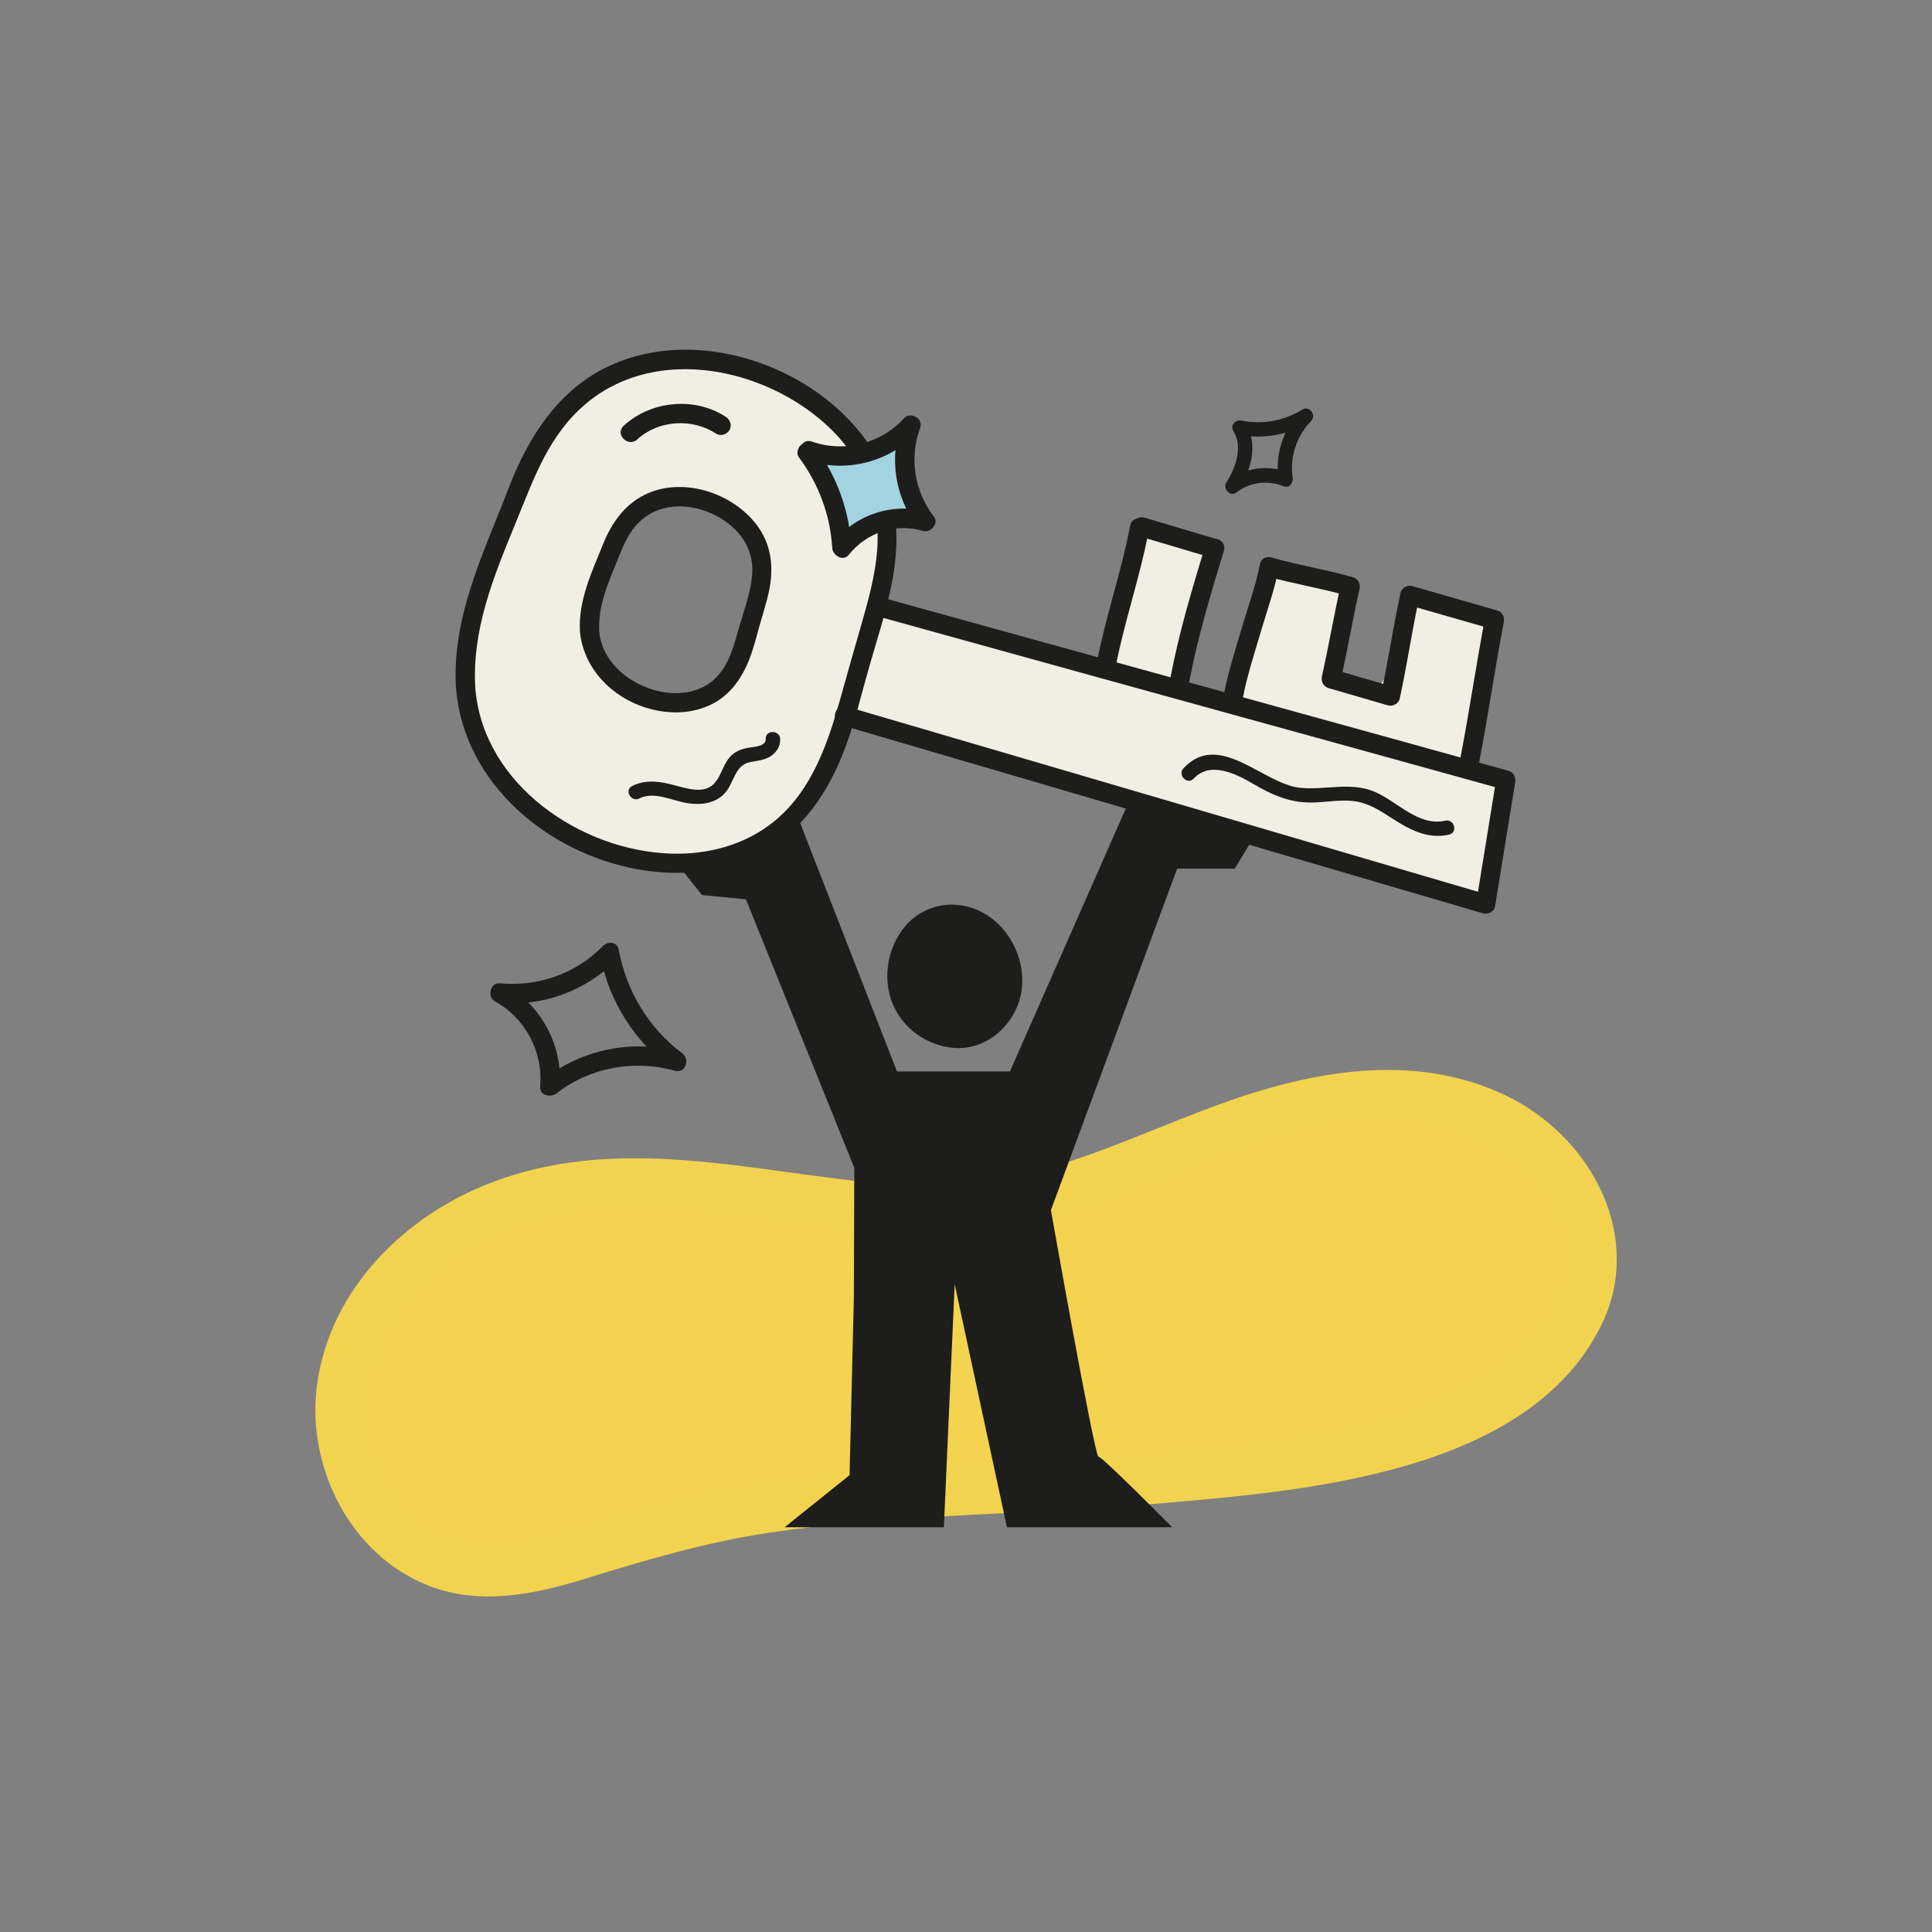 <?xml version="1.0" encoding="UTF-8"?> <svg xmlns="http://www.w3.org/2000/svg" id="Ebene_2" viewBox="0 0 220 220"><rect x="0" y="0" width="220" height="220" fill="#808080" stroke="none"/><defs><style>.cls-1{fill:none;}.cls-2{fill:#a1d3e1;}.cls-3{fill:#1d1d1b;}.cls-4{fill:#f1efe3;}.cls-5{fill:#f2d350;}.cls-6{fill:#f3d350;}</style></defs><g id="Ebene_1-2"><rect class="cls-1" width="220" height="220"></rect><path class="cls-4" d="M170.18,88.48l-2.78-2.08s1.73-8.39,1.53-8.73c-.2-.34,1.25-7.09,1.25-7.09,0,0-5.12-1.13-5.62-.96-.5.18-4.02-1.82-4.02-1.82l-1.32,6.93-2.5,4.05-5.69-1.13,1.61-6.68v-4.51l-7.45-1.75-2.7,6.26-2.15,9.04-2.31-.44-4.23-1.17s2.28-8.39,2.51-8.79c.23-.4,2.21-6.7,2.21-6.7l-2.21-1.73-6.29-1.19v2.38l-2.72,7.66-1.37,5.86s-12.59-3.14-13.01-3.26c-.43-.12-12.07-3.35-12.07-3.35v-11.12l-.88-3.31-3.44-5.61-5.16-4.33-6.74-3.02-9.12-.85-8.4,2.44-7.38,9.33-3.97,10.96-2.37,5.2-.42,5.77v7.7l5.98,8.25,13.44,7.58.98-.34v.03s12.38-1.63,12.38-1.63l7.17-6.74,3.09-7.23,3.46.1,45.06,12.91,24.65,7.54.32-1.99,1.47-9.08-.79-3.41ZM85.41,71.05l-1.64,4.85-2.36,2.95-5.19,1.18-5.82-2.36v.04s-2.47-3.45-2.47-3.45l-.79-2.28.8-5.19,2.27-5.6,3.78-3.9,6.21-.73,4.15,2.82,2.62,7.4-1.56,4.27Z"></path><path class="cls-6" d="M180.29,148.83c.12-.28.22-.56.33-.84,1.39-3.88.84-8.32-1.07-11.98-4.91-9.44-16.18-12.46-26.09-11.24-7.24.89-14.11,3.63-20.88,6.35s-13.65,5.45-20.89,6.32c-12.36,1.48-24.7-2.57-37.15-2.91-8.23-.23-16.71,1.27-23.66,5.69-6.95,4.41-12.14,12.04-12.28,20.27-.14,8.23,5.56,16.58,13.63,18.24,6.2,1.27,12.45-1.27,18.48-3.19,18.9-6.04,39.13-5.24,58.68-6.87,14.39-1.2,44.17-3.79,50.9-19.83Z"></path><path class="cls-5" d="M182.94,149.56c3.85-9.91-2.34-20.41-11.38-24.77-10.57-5.1-22.34-2.83-32.9,1.03-6.29,2.3-12.39,5.14-18.82,7.05-7.6,2.26-15.16,2.45-22.98,1.54-13.68-1.6-27.47-4.87-40.85.23-9.91,3.77-18.41,12.14-19.9,22.98-1.29,9.35,3.76,19.5,12.8,22.98,5.75,2.21,11.87.98,17.56-.78,7.02-2.17,13.9-4.21,21.19-5.3,14.39-2.15,29.02-2,43.49-3.25,16.78-1.44,43.42-3.25,51.51-21.05,1.45-3.2-3.28-6-4.75-2.78-6.33,13.91-26.9,16.25-40.22,17.7-20.72,2.26-42.03,1.07-62.36,6.22-10.38,2.63-23.93,10.03-31.38-1.81-6.05-9.62-.45-21.3,8.32-26.96,10.58-6.83,23.66-5.67,35.51-3.95,11.03,1.61,21.74,2.88,32.65-.22,12.25-3.48,23.92-11.06,36.97-11.15,10.85-.08,25.29,7.86,20.24,20.83-1.28,3.3,4.03,4.73,5.3,1.46Z"></path><path class="cls-3" d="M99.52,70.07c18.72,5.2,37.45,10.36,56.18,15.53,5.16,1.43,10.32,2.86,15.48,4.29l-.77-1.35c-.76,4.71-1.52,9.41-2.29,14.12l1.35-.77c-18.94-5.56-37.88-11.11-56.82-16.67l-16.23-4.76c-1.36-.4-1.94,1.72-.58,2.12l56.82,16.67,16.23,4.76c.52.15,1.26-.19,1.35-.77.76-4.71,1.52-9.41,2.29-14.12.1-.59-.15-1.18-.77-1.35-18.26-5.08-36.54-10.1-54.8-15.15-5.62-1.55-11.24-3.11-16.86-4.67-1.37-.38-1.95,1.74-.58,2.12h0Z"></path><path class="cls-3" d="M143.47,64.25c-.45,2.32-1.28,4.61-1.95,6.88-.76,2.58-1.62,5.19-2.13,7.83-.27,1.38,1.85,1.98,2.12.58.51-2.65,1.37-5.25,2.13-7.83.67-2.27,1.49-4.56,1.95-6.88.27-1.38-1.85-1.98-2.12-.58h0Z"></path><path class="cls-3" d="M144.24,65.61c3.04.88,6.18,1.36,9.22,2.24,1.36.39,1.94-1.73.58-2.12-3.04-.88-6.18-1.36-9.22-2.24-1.36-.39-1.94,1.73-.58,2.12h0Z"></path><path class="cls-3" d="M152.69,66.49c-.77,3.5-1.38,7.02-2.16,10.52-.13.59.17,1.18.77,1.35,2.25.65,4.49,1.31,6.74,1.96.55.16,1.23-.19,1.35-.77.83-3.8,1.38-7.65,2.21-11.46l-1.35.77c3.21.92,6.43,1.85,9.64,2.77l-.77-1.35c-1.01,5.26-1.77,10.56-2.78,15.81-.27,1.38,1.85,1.98,2.12.58,1.01-5.26,1.77-10.56,2.78-15.81.11-.59-.16-1.18-.77-1.35-3.21-.92-6.43-1.85-9.64-2.77-.55-.16-1.23.19-1.35.77-.83,3.8-1.38,7.65-2.21,11.46l1.35-.77c-2.25-.65-4.49-1.31-6.74-1.96l.77,1.35c.77-3.5,1.38-7.02,2.16-10.52.31-1.38-1.82-1.97-2.12-.58h0Z"></path><path class="cls-3" d="M128.69,59.86c-1,5.31-2.82,10.43-3.82,15.75-.26,1.38,1.86,1.98,2.12.58,1-5.31,2.82-10.43,3.82-15.75.26-1.38-1.86-1.98-2.12-.58h0Z"></path><path class="cls-3" d="M129.72,61.06c2.67.79,5.34,1.59,8.01,2.38.57.17,1.2-.2,1.35-.77s-.2-1.18-.77-1.35c-2.67-.79-5.34-1.59-8.01-2.38-.57-.17-1.2.2-1.35.77s.2,1.18.77,1.35h0Z"></path><path class="cls-3" d="M137.25,62.12c-1.53,5.03-3.04,10.08-4.01,15.25-.26,1.38,1.86,1.98,2.12.58.96-5.18,2.48-10.22,4.01-15.25.41-1.36-1.71-1.94-2.12-.58h0Z"></path><path class="cls-3" d="M68.34,108.74c.96,5.25,3.95,9.89,8.21,13.07l.85-2.01c-5.39-1.52-11.17-.3-15.56,3.14l1.88.78c.39-4.68-2.14-9.32-6.24-11.59l-.56,2.05c4.89.47,9.8-1.36,13.25-4.85,1-1.01-.56-2.56-1.56-1.56-3.07,3.11-7.35,4.62-11.69,4.2-1.11-.11-1.47,1.55-.56,2.05,3.47,1.92,5.48,5.74,5.15,9.69-.09,1.06,1.21,1.3,1.88.78,3.76-2.94,8.85-3.86,13.42-2.57,1.28.36,1.8-1.3.85-2.01-3.81-2.84-6.35-7.1-7.2-11.76-.25-1.39-2.37-.8-2.12.58h0Z"></path><path class="cls-3" d="M89.36,173.91h18.12l1.23-27.68,5.95,27.68h18.82s-7.96-8.04-8.4-8.04-5.41-28.07-5.41-28.07l14.37-38.88h6.55l2.2-3.62-14.51-3.42-13.28,30.13h-12.86l-11.67-29.95-5.63,4.68-7.91,1.4,3.01,3.78,5,.49,12.34,30.57-.05,14.79-.49,20.21-7.38,5.92Z"></path><path class="cls-3" d="M104.34,105.72c-1.83,1.77-2.61,4.64-2,7.18,1,4.18,6.1,6.83,9.91,4.44,2.13-1.33,3.31-3.96,3.07-6.46-.35-3.65-3.68-7.21-7.52-6.8-1.38.15-2.55.75-3.46,1.63Z"></path><path class="cls-3" d="M103.56,104.94c-2.43,2.42-3.22,6.33-1.86,9.49,1.18,2.73,3.88,4.62,6.83,4.89,3.32.3,6.23-1.9,7.39-4.92s.2-6.74-2.14-9.08c-2.83-2.83-7.24-3.17-10.22-.38-1.04.97.52,2.52,1.56,1.56,4.23-3.96,10.14,1.59,8.98,6.4-.56,2.3-2.45,4.21-4.9,4.25-2.07.03-4.07-1.17-5.13-2.93-1.46-2.42-.92-5.75,1.06-7.72,1-1-.55-2.56-1.56-1.56Z"></path><path class="cls-3" d="M54.14,78.62c-.49-6.82,2.08-12.98,4.61-19.15,2.1-5.12,3.79-10.13,8.25-13.73,7.92-6.38,19.96-3.85,27.05,2.59,4.14,3.76,6.28,8.8,5.83,14.39-.23,2.88-1.02,5.69-1.81,8.45s-1.56,5.42-2.31,8.14c-1.45,5.22-3.25,10.64-7.58,14.2-3.3,2.7-7.56,3.83-11.77,3.69-10.24-.32-21.26-7.81-22.26-18.58-.13-1.4-2.33-1.41-2.2,0,1,10.67,10.43,18.49,20.57,20.35,4.58.84,9.39.49,13.61-1.56,5.15-2.5,8.31-7.29,10.21-12.53,1.05-2.88,1.76-5.87,2.6-8.82s1.89-6.15,2.54-9.29c1.29-6.16.63-12.13-3.31-17.23-6.29-8.13-18.83-12.28-28.45-8.03-6.03,2.67-9.52,8.14-11.8,14.07-2.87,7.48-6.57,14.79-5.98,23.04.1,1.4,2.3,1.42,2.2,0Z"></path><path class="cls-3" d="M68.24,71.97c-.16-2.71.81-5.11,1.82-7.56.78-1.9,1.39-3.81,2.99-5.2,2.95-2.58,7.61-1.66,10.35.79,1.62,1.45,2.44,3.37,2.24,5.54s-1.03,4.26-1.6,6.32-1.18,4.17-2.82,5.6c-1.21,1.05-2.8,1.49-4.37,1.47-3.89-.06-8.19-2.86-8.61-6.95-.14-1.39-2.35-1.41-2.2,0,.48,4.6,4.32,8.05,8.75,8.92,2.06.41,4.19.27,6.1-.63,2.22-1.04,3.61-3.05,4.47-5.28.47-1.22.78-2.49,1.13-3.75s.8-2.6,1.08-3.94c.56-2.69.29-5.31-1.42-7.55-2.71-3.56-8.11-5.39-12.32-3.6-2.57,1.09-4.16,3.32-5.17,5.84-1.29,3.21-2.84,6.43-2.62,9.99.09,1.41,2.29,1.42,2.2,0Z"></path><path class="cls-3" d="M72.8,90.92c1.71-.86,3.76.28,5.5.54,1.6.24,3.3.03,4.38-1.31.9-1.13,1.06-3,2.66-3.35.84-.19,1.69-.2,2.43-.7.67-.44,1.1-1.13,1.07-1.95-.05-1.06-1.7-1.06-1.65,0,.04.82-1.24.88-1.81.97-.75.12-1.47.33-2.04.85-1.01.91-1.15,2.38-2.08,3.32-1.13,1.13-3.08.49-4.4.14-1.64-.44-3.3-.72-4.87.07-.95.48-.11,1.9.83,1.42h0Z"></path><path class="cls-3" d="M140.94,49.48c2.8.57,5.75.09,8.19-1.42l-1-1.3c-2.08,2.12-2.98,5.12-2.52,8.04l1.01-1.01c-2.18-.9-4.83-.54-6.7.89l1.13,1.13c1.37-2.13,2.27-5.23.82-7.54-.56-.9-1.99-.07-1.42.83,1.13,1.8.23,4.25-.82,5.87-.42.66.46,1.64,1.13,1.13,1.57-1.2,3.6-1.47,5.43-.72.65.27,1.1-.48,1.01-1.01-.37-2.32.47-4.76,2.1-6.43.64-.66-.19-1.8-1-1.3-2.06,1.27-4.55,1.74-6.92,1.25-.44-.09-.89.13-1.01.58-.11.41.14.93.58,1.01h0Z"></path><path class="cls-3" d="M135.94,88.65c1.86-2,4.78-.55,6.69.57,2.35,1.38,4.44,2.3,7.23,2.15,1.4-.07,2.81-.3,4.21-.16s2.69.84,3.89,1.62c2.16,1.4,4.37,2.82,7.05,2.21,1.03-.24.6-1.83-.44-1.59-3.04.7-5.46-2.2-8.04-3.29-2.8-1.18-5.66-.14-8.55-.46-4.14-.45-9.16-6.56-13.21-2.22-.72.78.44,1.95,1.17,1.17h0Z"></path><path class="cls-3" d="M72.56,50.04c2.42-2.22,6.26-2.45,8.99-.66.5.33,1.22.1,1.51-.39.31-.54.1-1.18-.39-1.51-3.56-2.34-8.53-1.86-11.65,1-1.05.96.51,2.51,1.56,1.56h0Z"></path><path class="cls-2" d="M92.15,51.33c3.97,1.45,8.78.23,11.58-2.94-1.39,3.62-.73,7.95,1.67,11-3.38-1.07-7.37.19-9.53,3.01-.2-3.91-1.59-7.76-3.95-10.89"></path><path class="cls-3" d="M91.86,52.39c4.38,1.55,9.55.22,12.65-3.23l-1.84-1.07c-1.45,3.91-.77,8.54,1.78,11.85l1.24-1.62c-3.78-1.14-8.15.17-10.6,3.29l1.88.78c-.24-4.12-1.63-8.12-4.1-11.44-.35-.48-.95-.72-1.51-.39-.47.27-.75,1.03-.39,1.51,2.24,3.01,3.58,6.58,3.8,10.33.05.84,1.24,1.59,1.88.78,1.99-2.53,5.36-3.66,8.46-2.72.84.26,1.85-.83,1.24-1.62-2.24-2.9-2.83-6.71-1.56-10.15.38-1.03-1.12-1.86-1.84-1.07-2.62,2.91-6.82,3.96-10.51,2.66-1.34-.47-1.91,1.65-.58,2.12h0Z"></path></g></svg> 